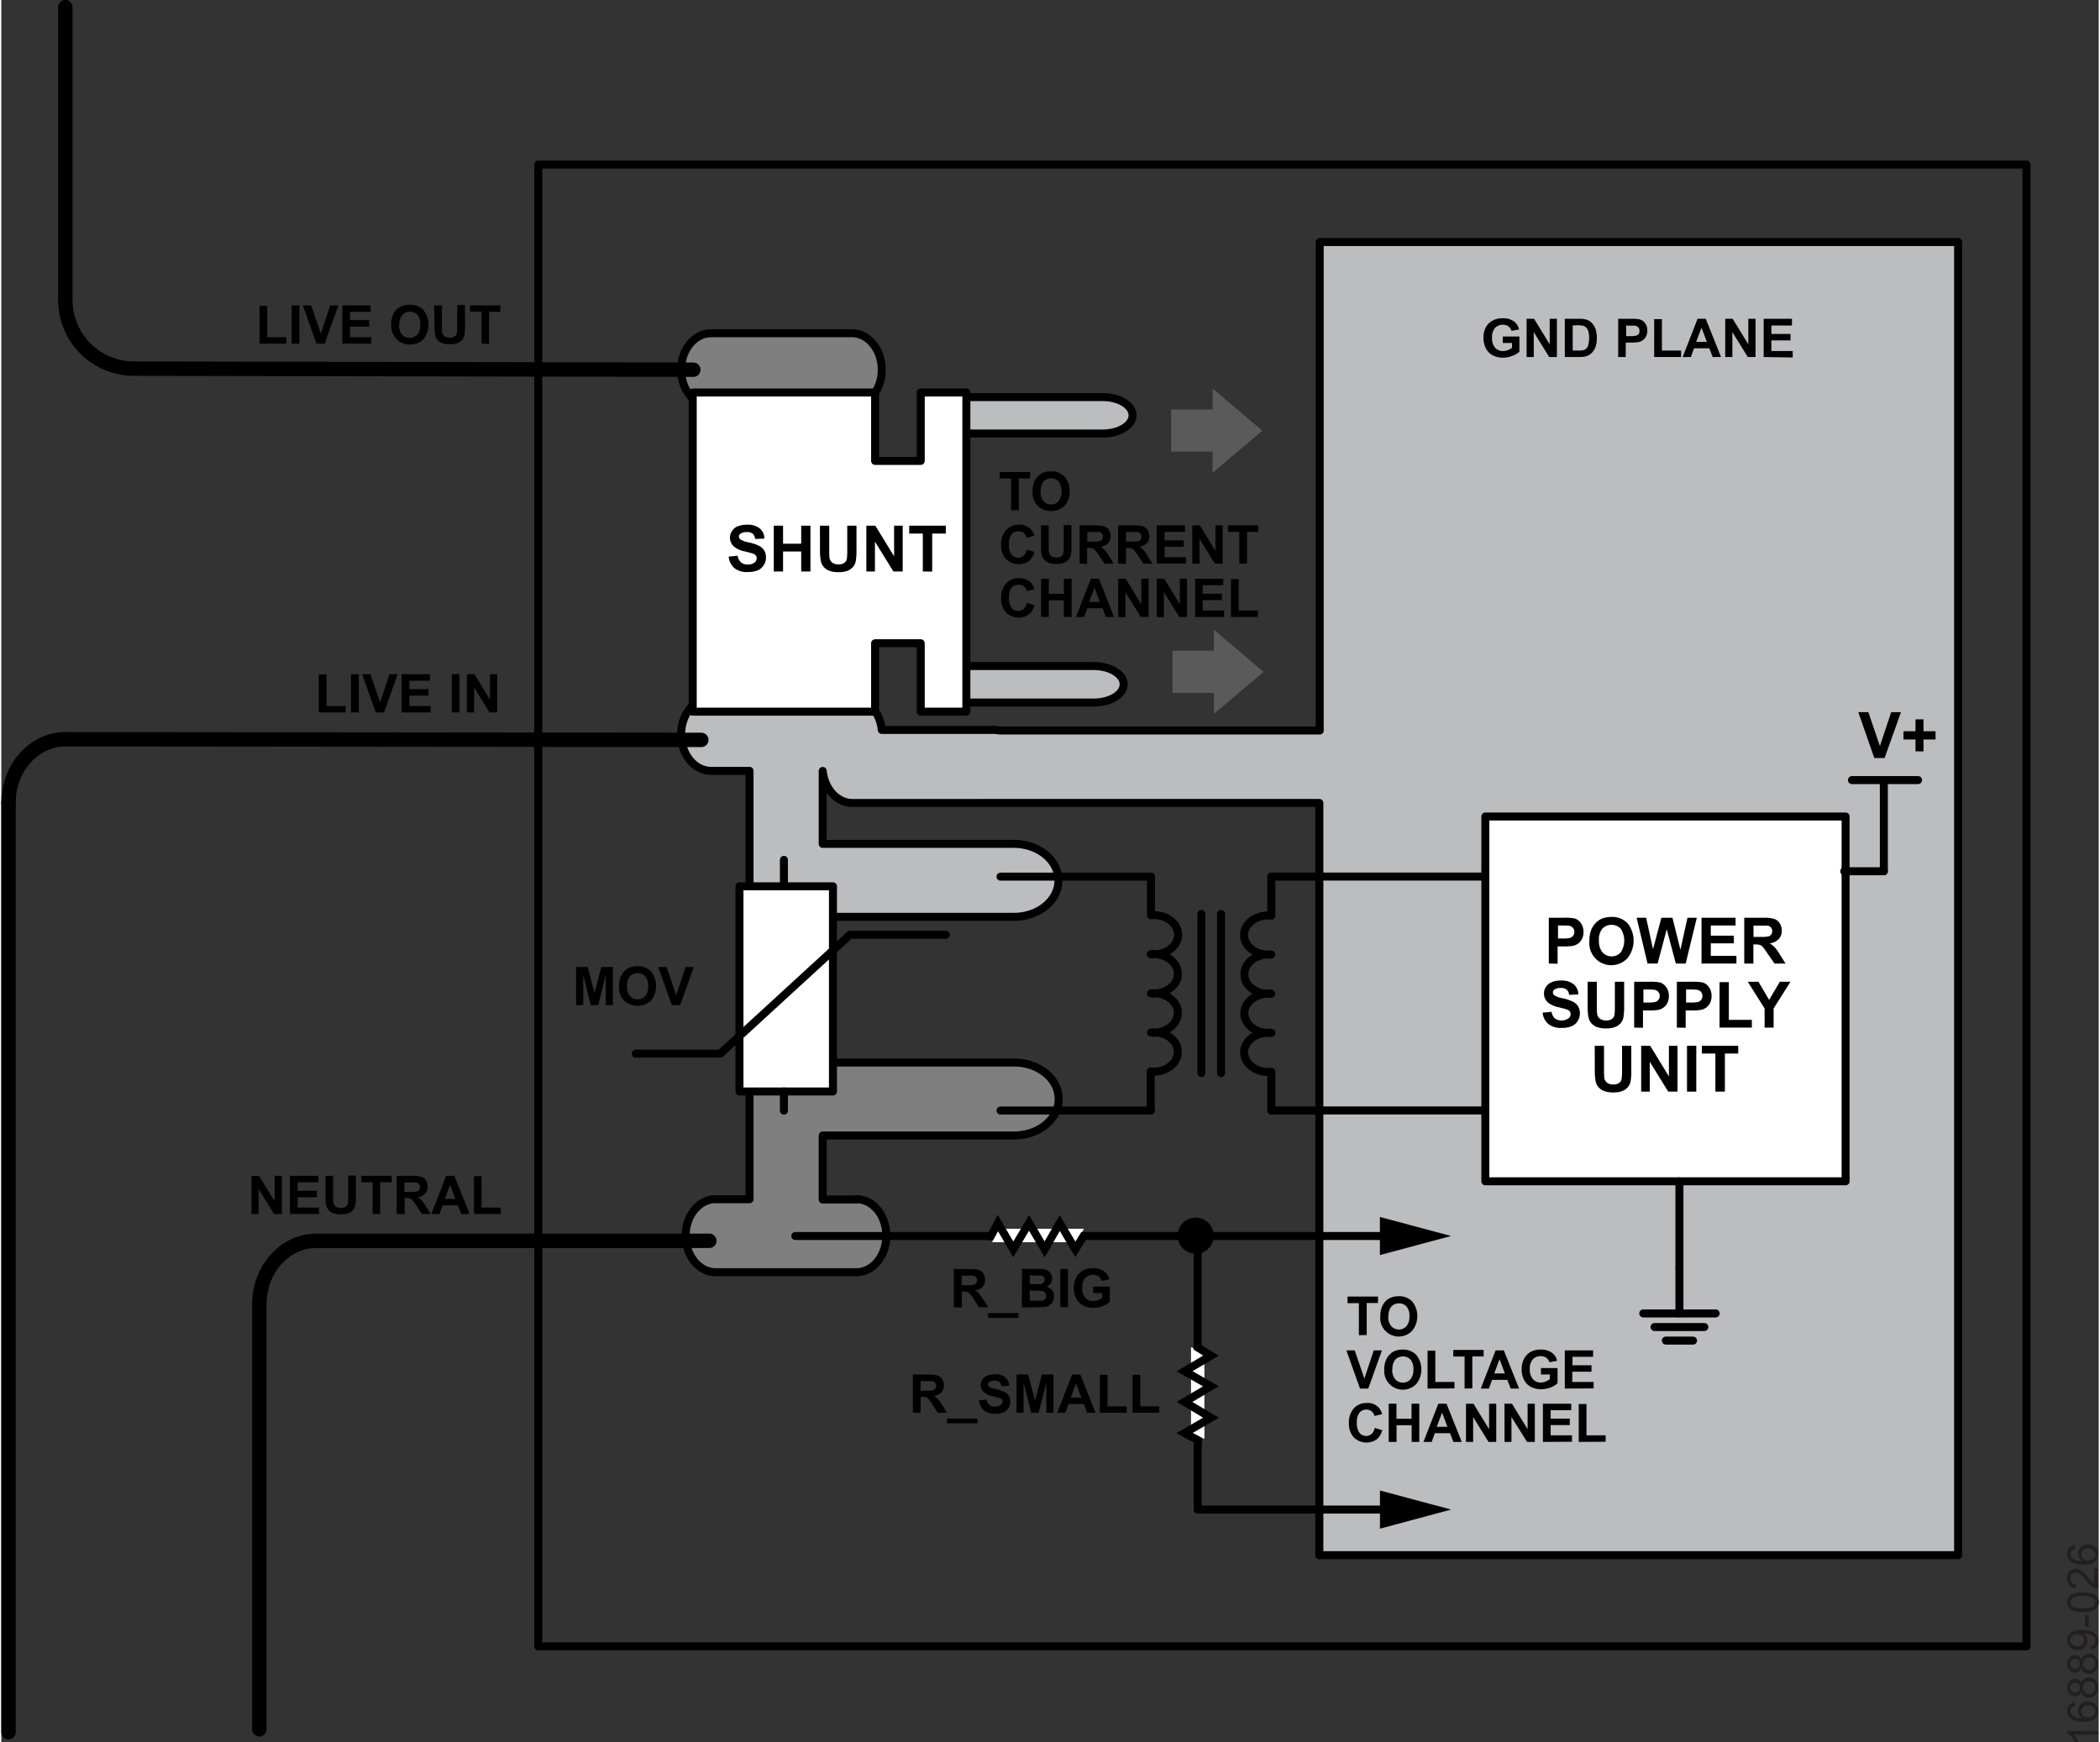 <svg id="bb2fadf2-8f1c-413b-98af-429f77420cf2" data-name="a4aee821-d3c4-467a-8b9b-5d579097d5da" xmlns="http://www.w3.org/2000/svg" width="5.46in" height="4.53in" viewBox="0 0 393.05 326.51"><rect x="0" y="0" width="393.05" height="326.51" fill="#333333" stroke="none"/><title>16889-026</title><path d="M247.07,291.47H366.71V45.36H247.07v91.55H186.91a3.74,3.74,0,0,0-1-.11H165c-.35-3.42-2.73-6-5.55-6H133c-3.09,0-5.6,3.06-5.6,6.83s2.51,6.84,5.6,6.84h7.22v25c0,3.17,3.06,5.73,6.83,5.73a7,7,0,0,0,6.23-3.37h36.49c4.61,0,8.34-3.06,8.34-6.83s-3.73-6.84-8.34-6.84H153.93V144.49h0c.36,3.42,2.74,6,5.56,6H247v141Z" fill="#bbbdbf" fill-rule="evenodd"/><path d="M247.07,291.47H366.71V45.36H247.07v91.55H186.91a3.74,3.74,0,0,0-1-.11H165c-.35-3.42-2.73-6-5.55-6H133c-3.09,0-5.6,3.06-5.6,6.83s2.51,6.84,5.6,6.84h7.22v25c0,3.17,3.06,5.73,6.83,5.73a7,7,0,0,0,6.23-3.37h36.49c4.61,0,8.34-3.06,8.34-6.83s-3.73-6.84-8.34-6.84H153.93V144.49h0c.36,3.42,2.74,6,5.56,6H247v141Z" fill="none" stroke="#000" stroke-linecap="round" stroke-linejoin="round" stroke-width="1.5"/><path d="M160.29,224.81h-6.36v-12h35.88c4.61,0,8.34-3.06,8.34-6.84s-3.73-6.83-8.34-6.83H153.39c-1.47-2.85-5.48-4.18-9-3a5.69,5.69,0,0,0-4.17,5.16v23.45h-6.37c-3.09,0-5.6,3.06-5.6,6.84s2.51,6.84,5.6,6.84h26.4c3.09,0,5.6-3.06,5.6-6.84s-2.51-6.84-5.6-6.84Z" fill="#807f7f" fill-rule="evenodd"/><path d="M160.29,224.81h-6.36v-12h35.88c4.61,0,8.34-3.06,8.34-6.84s-3.73-6.83-8.34-6.83H153.39c-1.47-2.85-5.48-4.18-9-3a5.69,5.69,0,0,0-4.17,5.16v23.45h-6.37c-3.09,0-5.6,3.06-5.6,6.84s2.51,6.84,5.6,6.84h26.4c3.09,0,5.6-3.06,5.6-6.84s-2.51-6.84-5.6-6.84Z" fill="none" stroke="#000" stroke-linecap="round" stroke-linejoin="round" stroke-width="1.5"/><path d="M204.73,124.83h-26.4c-3.09,0-5.6,1.54-5.6,3.42s2.51,3.42,5.6,3.42h26.4c3.09,0,5.6-1.53,5.6-3.42S207.82,124.83,204.73,124.83Z" fill="#bbbdbf" fill-rule="evenodd"/><path d="M204.73,124.83h-26.4c-3.09,0-5.6,1.54-5.6,3.42s2.51,3.42,5.6,3.42h26.4c3.09,0,5.6-1.53,5.6-3.42S207.82,124.83,204.73,124.83Z" fill="none" stroke="#000" stroke-linecap="round" stroke-linejoin="round" stroke-width="1.5"/><path d="M206.44,74.42H180c-3.1,0-5.6,1.53-5.6,3.42s2.5,3.41,5.6,3.41h26.4c3.09,0,5.6-1.53,5.6-3.41s-2.51-3.42-5.6-3.42Z" fill="#bbbdbf" fill-rule="evenodd"/><path d="M206.44,74.42H180c-3.1,0-5.6,1.53-5.6,3.42s2.5,3.41,5.6,3.41h26.4c3.09,0,5.6-1.53,5.6-3.41s-2.51-3.42-5.6-3.42Z" fill="none" stroke="#000" stroke-linecap="round" stroke-linejoin="round" stroke-width="1.5"/><path d="M159.44,62.45H133c-3.09,0-5.6,3.07-5.6,6.84s2.51,6.84,5.6,6.84h26.4c3.09,0,5.6-3.06,5.6-6.84s-2.51-6.84-5.6-6.84Z" fill="#807f7f" fill-rule="evenodd"/><path d="M159.44,62.45H133c-3.09,0-5.6,3.07-5.6,6.84s2.51,6.84,5.6,6.84h26.4c3.09,0,5.6-3.06,5.6-6.84s-2.51-6.84-5.6-6.84Z" fill="none" stroke="#000" stroke-linecap="round" stroke-linejoin="round" stroke-width="1.5"/><line x1="1.35" y1="150.47" x2="1.35" y2="324.65" fill="none" stroke="#000" stroke-linecap="round" stroke-linejoin="round" stroke-width="2.7"/><path d="M1.35,150.47c0-6.58,4.78-11.92,10.68-11.92" fill="none" stroke="#000" stroke-linecap="round" stroke-linejoin="round" stroke-width="2.7"/><path d="M129.68,69.29l-104.81-.2A12.86,12.86,0,0,1,12,56.24h0V1.35" fill="none" stroke="#000" stroke-linecap="round" stroke-linejoin="round" stroke-width="2.7"/><line x1="12.03" y1="138.55" x2="131.18" y2="138.67" fill="none" stroke="#000" stroke-linecap="round" stroke-linejoin="round" stroke-width="2.7"/><polygon points="100.62 308.56 379.52 308.56 379.52 30.84 100.62 30.84 100.62 308.56 100.62 308.56 100.62 308.56" fill="none" stroke="#000" stroke-linecap="round" stroke-linejoin="round" stroke-width="1.5" stroke-dasharray="57150 57150"/><polygon points="172.3 133.38 180.85 133.38 180.85 73.56 172.3 73.56 172.3 86.38 163.75 86.38 163.75 73.56 129.57 73.56 129.57 133.38 163.75 133.38 163.75 120.56 172.3 120.56 172.3 133.38 172.3 133.38 172.3 133.38" fill="#fff" fill-rule="evenodd"/><polygon points="172.3 133.38 180.85 133.38 180.85 73.56 172.3 73.56 172.3 86.38 163.75 86.38 163.75 73.56 129.57 73.56 129.57 133.38 163.75 133.38 163.75 120.56 172.3 120.56 172.3 133.38 172.3 133.38 172.3 133.38" fill="none" stroke="#000" stroke-linecap="round" stroke-linejoin="round" stroke-width="1.5"/><path d="M136.31,104.32l1.69-.17a2,2,0,0,0,.62,1.25,1.87,1.87,0,0,0,1.26.4,1.94,1.94,0,0,0,1.26-.36,1,1,0,0,0,.42-.82.77.77,0,0,0-.18-.52,1.28,1.28,0,0,0-.62-.37c-.2-.08-.67-.2-1.39-.38a4.57,4.57,0,0,1-2-.85,2.24,2.24,0,0,1-.42-3,2.28,2.28,0,0,1,1.07-.87,4.63,4.63,0,0,1,1.69-.29,3.59,3.59,0,0,1,2.43.7,2.51,2.51,0,0,1,.86,1.9l-1.73.07a1.53,1.53,0,0,0-.48-1,1.71,1.71,0,0,0-1.1-.29,2,2,0,0,0-1.18.31.61.61,0,0,0-.28.53.68.68,0,0,0,.26.53,4.73,4.73,0,0,0,1.59.57,8.29,8.29,0,0,1,1.88.62,2.4,2.4,0,0,1,1,.87,2.63,2.63,0,0,1,.34,1.37,2.51,2.51,0,0,1-.41,1.38,2.46,2.46,0,0,1-1.16,1,5,5,0,0,1-1.87.31,3.73,3.73,0,0,1-2.5-.75A3.27,3.27,0,0,1,136.31,104.32Z"/><path d="M144.76,107.11V98.52h1.74v3.38h3.4V98.52h1.73v8.59H149.9v-3.75h-3.4v3.75Z"/><path d="M153.41,98.52h1.74v4.65a11.56,11.56,0,0,0,.06,1.44,1.4,1.4,0,0,0,.53.85,1.88,1.88,0,0,0,1.15.32,1.69,1.69,0,0,0,1.11-.31,1.15,1.15,0,0,0,.45-.74,10.13,10.13,0,0,0,.08-1.46V98.52h1.73V103a12.34,12.34,0,0,1-.14,2.19,2.42,2.42,0,0,1-.52,1.08,2.67,2.67,0,0,1-1,.7,4.42,4.42,0,0,1-1.65.26,4.76,4.76,0,0,1-1.87-.29,2.59,2.59,0,0,1-1-.73,2.34,2.34,0,0,1-.49-1,10.63,10.63,0,0,1-.17-2.18Z"/><path d="M162.11,107.11V98.52h1.68l3.52,5.74V98.52h1.61v8.59h-1.74l-3.46-5.6v5.6Z"/><path d="M172.69,107.11V100h-2.55V98.52H177V100h-2.55v7.13Z"/><line x1="48.35" y1="244.47" x2="48.35" y2="324.1" fill="none" stroke="#000" stroke-linecap="round" stroke-linejoin="round" stroke-width="2.7"/><path d="M48.35,244.47c0-6.58,4.78-11.92,10.68-11.92" fill="none" stroke="#000" stroke-linecap="round" stroke-linejoin="round" stroke-width="2.7"/><line x1="59.03" y1="232.55" x2="132.68" y2="232.55" fill="none" stroke="#000" stroke-linecap="round" stroke-linejoin="round" stroke-width="2.7"/><path d="M59.49,133.52v-7.1h1.45v5.9h3.59v1.2Z"/><path d="M65.52,133.52v-7.16H67v7.16Z"/><path d="M70.17,133.52l-2.56-7.16h1.57l1.81,5.3,1.75-5.3h1.53l-2.56,7.16Z"/><path d="M75,133.52v-7.16h5.31v1.22H76.46v1.58h3.59v1.21H76.46v1.95h4v1.2Z"/><path d="M84.42,133.52v-7.16h1.44v7.16Z"/><path d="M87.25,133.52v-7.16h1.41l2.93,4.79v-4.79h1.34v7.16H91.48l-2.88-4.66v4.66Z"/><path d="M48.39,64.4V57.3h1.44v5.9h3.59v1.2Z"/><path d="M54.41,64.4V57.24h1.45V64.4Z"/><path d="M59.06,64.4,56.5,57.24h1.57l1.81,5.3,1.75-5.3h1.54L60.6,64.4Z"/><path d="M63.9,64.4V57.24h5.31v1.21H65.35V60h3.59v1.21H65.35v2h4v1.2Z"/><path d="M73.06,60.87A4.59,4.59,0,0,1,73.39,59a3.35,3.35,0,0,1,.66-1,2.79,2.79,0,0,1,1-.6,4,4,0,0,1,1.54-.28,3.32,3.32,0,0,1,2.53,1,4.39,4.39,0,0,1,0,5.44,3.32,3.32,0,0,1-2.52,1,3.36,3.36,0,0,1-2.54-1A3.65,3.65,0,0,1,73.06,60.87Zm1.49,0a2.65,2.65,0,0,0,.56,1.84,1.94,1.94,0,0,0,2.73.11l.11-.11a2.73,2.73,0,0,0,.56-1.87A2.7,2.7,0,0,0,78,59a2,2,0,0,0-2.83,0l0,0a2.71,2.71,0,0,0-.57,1.82Z"/><path d="M81.12,57.24h1.45v3.88a8,8,0,0,0,.05,1.2,1.16,1.16,0,0,0,.44.7,1.55,1.55,0,0,0,1,.27A1.49,1.49,0,0,0,85,63a1,1,0,0,0,.38-.62,8.24,8.24,0,0,0,.06-1.22v-4h1.45V61a9.23,9.23,0,0,1-.12,1.82,2,2,0,0,1-.43.9,2.25,2.25,0,0,1-.84.59,3.59,3.59,0,0,1-1.38.21,4.35,4.35,0,0,1-1.56-.23,2.21,2.21,0,0,1-.83-.62,2.13,2.13,0,0,1-.41-.79,9.25,9.25,0,0,1-.14-1.82Z"/><path d="M90,64.4v-6H87.84V57.24h5.69v1.21H91.41v6Z"/><path d="M46.88,227.53v-7.16h1.41l2.93,4.78v-4.78h1.34v7.16H51.11l-2.89-4.67v4.67Z"/><path d="M54.09,227.53v-7.16H59.4v1.21H55.53v1.59h3.6v1.21h-3.6v1.94h4v1.21Z"/><path d="M60.75,220.37h1.44v3.88a8,8,0,0,0,.06,1.2,1.16,1.16,0,0,0,.44.7,1.81,1.81,0,0,0,1.88,0,1,1,0,0,0,.38-.62,8.24,8.24,0,0,0,.06-1.22v-4h1.45v3.76a9.23,9.23,0,0,1-.12,1.82,2,2,0,0,1-.43.9,2.25,2.25,0,0,1-.84.59,3.8,3.8,0,0,1-1.38.21,4.35,4.35,0,0,1-1.56-.23,2.21,2.21,0,0,1-.83-.62,2.13,2.13,0,0,1-.41-.79,9.25,9.25,0,0,1-.14-1.82Z"/><path d="M69.59,227.53v-5.95H67.47v-1.21h5.69v1.21H71v5.95Z"/><path d="M74.09,227.53v-7.16h3a4.91,4.91,0,0,1,1.66.2,1.57,1.57,0,0,1,.84.68,2.14,2.14,0,0,1,.31,1.13,1.86,1.86,0,0,1-.48,1.33,2.24,2.24,0,0,1-1.41.66,3,3,0,0,1,.77.6,7.9,7.9,0,0,1,.83,1.16l.87,1.4H78.8l-1-1.56a12.83,12.83,0,0,0-.77-1.05,1.28,1.28,0,0,0-.43-.3,2.56,2.56,0,0,0-.73-.08h-.29v3Zm1.45-4.13h1.07a5.65,5.65,0,0,0,1.3-.09.85.85,0,0,0,.4-.3.87.87,0,0,0,.15-.54.88.88,0,0,0-.19-.58.84.84,0,0,0-.55-.28,8.34,8.34,0,0,0-1,0H75.54Z"/><path d="M87.77,227.53H86.19l-.62-1.63H82.71l-.59,1.63H80.58l2.79-7.16H84.9ZM85.1,224.7l-1-2.66-1,2.66Z"/><path d="M88.57,227.53v-7.1H90v5.89h3.59v1.21Z"/><line x1="224.89" y1="171.3" x2="224.89" y2="201.11" fill="none" stroke="#000" stroke-linecap="round" stroke-linejoin="round" stroke-width="1.5"/><line x1="228.58" y1="171.3" x2="228.58" y2="201.11" fill="none" stroke="#000" stroke-linecap="round" stroke-linejoin="round" stroke-width="1.5"/><path d="M215.45,164.3v7.23c2.49-.24,4.75,1.2,5.05,3.22s-1.47,3.85-4,4.09a6.61,6.61,0,0,1-1.09,0c2.5-.23,4.76,1.22,5.05,3.25s-1.51,3.86-4,4.09a5.57,5.57,0,0,1-1,0c2.5-.23,4.76,1.22,5,3.25s-1.51,3.85-4,4.09a5.57,5.57,0,0,1-1,0c2.49-.24,4.75,1.2,5,3.22s-1.48,3.84-4,4.08a4.79,4.79,0,0,1-1.07,0v7.31" fill="none" stroke="#000" stroke-linecap="round" stroke-linejoin="round" stroke-width="1.5"/><path d="M238,208.12v-7.23c-2.49.24-4.76-1.2-5.06-3.22s1.48-3.85,4-4.09a6.61,6.61,0,0,1,1.09,0c-2.5.23-4.76-1.22-5.05-3.25s1.51-3.86,4-4.09a5.57,5.57,0,0,1,1,0c-2.5.23-4.76-1.22-5-3.25s1.51-3.86,4-4.09a5.57,5.57,0,0,1,1,0c-2.49.24-4.75-1.2-5.05-3.22s1.49-3.85,4-4.08a4.79,4.79,0,0,1,1.07,0v-7.31" fill="none" stroke="#000" stroke-linecap="round" stroke-linejoin="round" stroke-width="1.5"/><polygon points="138.33 166.11 155.85 166.11 155.85 204.56 138.33 204.56 138.33 166.11 138.33 166.11" fill="#fff" fill-rule="evenodd"/><polygon points="138.33 204.56 155.85 204.56 155.85 166.11 138.33 166.11 138.33 204.56 138.33 204.56 138.33 204.56" fill="none" stroke="#000" stroke-linecap="round" stroke-linejoin="round" stroke-width="1.5"/><polyline points="118.89 197.47 134.74 197.47 159.03 175.2 177 175.2" fill="none" stroke="#000" stroke-linecap="round" stroke-linejoin="round" stroke-width="1.5"/><line x1="215.45" y1="164.3" x2="187.25" y2="164.3" fill="none" stroke="#000" stroke-linecap="round" stroke-linejoin="round" stroke-width="1.5"/><line x1="215.45" y1="208.13" x2="187.25" y2="208.13" fill="none" stroke="#000" stroke-linecap="round" stroke-linejoin="round" stroke-width="1.5"/><polygon points="278.11 153.03 345.62 153.03 345.62 221.4 278.11 221.4 278.11 153.03 278.11 153.03" fill="#fff" fill-rule="evenodd"/><polygon points="278.11 221.4 345.62 221.4 345.62 153.03 278.11 153.03 278.11 221.4 278.11 221.4 278.11 221.4" fill="none" stroke="#000" stroke-linecap="round" stroke-linejoin="round" stroke-width="1.5"/><path d="M290,180.59V172h2.78a9.48,9.48,0,0,1,2.06.13A2.29,2.29,0,0,1,296,173a2.7,2.7,0,0,1,.5,1.67,2.9,2.9,0,0,1-.29,1.33,2.3,2.3,0,0,1-.73.85,2.72,2.72,0,0,1-.9.41,10.89,10.89,0,0,1-1.8.12h-1.13v3.24Zm1.73-7.14v2.44h.95a4.87,4.87,0,0,0,1.37-.13,1.21,1.21,0,0,0,.54-.43,1.17,1.17,0,0,0,.2-.66,1.1,1.1,0,0,0-.28-.78,1.16,1.16,0,0,0-.69-.38,8.65,8.65,0,0,0-1.25-.06Z"/><path d="M297.61,176.35a5.55,5.55,0,0,1,.39-2.21,4.26,4.26,0,0,1,.8-1.17,3.33,3.33,0,0,1,1.11-.78,4.89,4.89,0,0,1,1.85-.34,4,4,0,0,1,3,1.18,5.27,5.27,0,0,1,0,6.53,4.13,4.13,0,0,1-7.15-3.21Zm1.79-.06a3.21,3.21,0,0,0,.67,2.21,2.32,2.32,0,0,0,3.28.13l.13-.13a4.08,4.08,0,0,0,0-4.45,2.41,2.41,0,0,0-3.45,0,3.23,3.23,0,0,0-.63,2.23Z"/><path d="M308.51,180.59,306.46,172h1.78l1.29,5.9,1.57-5.9h2.07l1.5,6,1.32-6h1.75l-2.09,8.59h-1.84l-1.71-6.42-1.71,6.42Z"/><path d="M318.62,180.59V172H325v1.45h-4.64v1.91h4.32v1.44h-4.32v2.34h4.8v1.45Z"/><path d="M326.63,180.59V172h3.65a6.44,6.44,0,0,1,2,.23,2,2,0,0,1,1,.82,2.52,2.52,0,0,1,.38,1.36,2.28,2.28,0,0,1-.57,1.59,2.77,2.77,0,0,1-1.7.8,4.63,4.63,0,0,1,.93.72,9.79,9.79,0,0,1,1,1.39l1.05,1.68H332.3l-1.3-1.87a11.19,11.19,0,0,0-.91-1.26,1.25,1.25,0,0,0-.52-.36,2.84,2.84,0,0,0-.87-.1h-.36v3.59Zm1.73-5h1.29a6.79,6.79,0,0,0,1.56-.1.84.84,0,0,0,.48-.37,1,1,0,0,0,.18-.64,1,1,0,0,0-.89-1h-2.62Z"/><path d="M288.84,189.79l1.68-.16a2.13,2.13,0,0,0,.62,1.25,2.27,2.27,0,0,0,2.52,0,1,1,0,0,0,.43-.83.82.82,0,0,0-.18-.52,1.55,1.55,0,0,0-.63-.37c-.2-.07-.66-.19-1.38-.37a4.88,4.88,0,0,1-2-.85,2.27,2.27,0,0,1-.42-3,2.4,2.4,0,0,1,1.07-.87,4.43,4.43,0,0,1,1.69-.3,3.67,3.67,0,0,1,2.44.71,2.54,2.54,0,0,1,.86,1.89l-1.74.08a1.39,1.39,0,0,0-.48-1,1.71,1.71,0,0,0-1.1-.29,2,2,0,0,0-1.18.31.62.62,0,0,0-.27.53.65.65,0,0,0,.25.52,4.34,4.34,0,0,0,1.6.58,8.21,8.21,0,0,1,1.87.62,2.4,2.4,0,0,1,1,.87,2.71,2.71,0,0,1-.07,2.75,2.46,2.46,0,0,1-1.16,1,4.78,4.78,0,0,1-1.87.31,3.74,3.74,0,0,1-2.5-.75A3.26,3.26,0,0,1,288.84,189.79Z"/><path d="M297.27,184H299v4.65a8.69,8.69,0,0,0,.07,1.44,1.31,1.31,0,0,0,.53.84,1.83,1.83,0,0,0,1.14.32,1.77,1.77,0,0,0,1.12-.3,1.18,1.18,0,0,0,.45-.74,10.13,10.13,0,0,0,.07-1.46V184h1.74v4.51a12.34,12.34,0,0,1-.14,2.19,2.39,2.39,0,0,1-1.53,1.77,4.24,4.24,0,0,1-1.65.27,4.76,4.76,0,0,1-1.87-.29,2.62,2.62,0,0,1-1-.74,2.45,2.45,0,0,1-.48-1,10.63,10.63,0,0,1-.17-2.18Z"/><path d="M306,192.59V184h2.78a9.48,9.48,0,0,1,2.06.13A2.29,2.29,0,0,1,312,185a2.7,2.7,0,0,1,.5,1.67,2.9,2.9,0,0,1-.29,1.33,2.3,2.3,0,0,1-.73.85,2.72,2.72,0,0,1-.9.41,10.89,10.89,0,0,1-1.8.12h-1.13v3.24Zm1.73-7.14v2.44h.95a4.87,4.87,0,0,0,1.37-.13,1.21,1.21,0,0,0,.54-.43,1.17,1.17,0,0,0,.2-.66,1.1,1.1,0,0,0-.28-.78,1.16,1.16,0,0,0-.69-.38,8.65,8.65,0,0,0-1.25-.06Z"/><path d="M314,192.59V184h2.78a9.57,9.57,0,0,1,2.07.13A2.27,2.27,0,0,1,320,185a2.7,2.7,0,0,1,.5,1.67,2.9,2.9,0,0,1-.29,1.33,2.3,2.3,0,0,1-.73.85,2.72,2.72,0,0,1-.9.41,10.7,10.7,0,0,1-1.79.12h-1.14v3.24Zm1.73-7.14v2.44h.95a4.94,4.94,0,0,0,1.38-.13,1.21,1.21,0,0,0,.54-.43,1.25,1.25,0,0,0-.08-1.44,1.28,1.28,0,0,0-.7-.38,8.65,8.65,0,0,0-1.25-.06Z"/><path d="M322,192.59v-8.52h1.74v7.07h4.31v1.45Z"/><path d="M330.44,192.59V189l-3.15-5h2l2,3.4,2-3.4h2l-3.16,5v3.6Z"/><path d="M298.61,196h1.74v4.65a11.56,11.56,0,0,0,.06,1.44,1.42,1.42,0,0,0,.53.84,1.81,1.81,0,0,0,1.15.32,1.76,1.76,0,0,0,1.11-.3,1.18,1.18,0,0,0,.45-.74,10.13,10.13,0,0,0,.08-1.46V196h1.73v4.51a10.71,10.71,0,0,1-.14,2.19,2.33,2.33,0,0,1-.52,1.07,2.52,2.52,0,0,1-1,.7,4.24,4.24,0,0,1-1.65.27,4.76,4.76,0,0,1-1.87-.29,2.62,2.62,0,0,1-1-.74,2.34,2.34,0,0,1-.49-1,10.63,10.63,0,0,1-.17-2.18Z"/><path d="M307.31,204.59V196H309l3.51,5.74V196h1.61v8.59h-1.74l-3.46-5.6v5.6Z"/><path d="M315.9,204.59V196h1.74v8.59Z"/><path d="M321.22,204.59v-7.14h-2.54V196h6.82v1.45H323v7.14Z"/><line x1="238.02" y1="164.29" x2="278.08" y2="164.29" fill="none" stroke="#000" stroke-linecap="round" stroke-linejoin="round" stroke-width="1.5"/><line x1="238.02" y1="208.12" x2="278.08" y2="208.12" fill="none" stroke="#000" stroke-linecap="round" stroke-linejoin="round" stroke-width="1.5"/><line x1="314.48" y1="237.69" x2="314.48" y2="246.16" fill="none" stroke="#000" stroke-linecap="round" stroke-linejoin="round" stroke-width="1.5"/><line x1="307.7" y1="246.16" x2="321.27" y2="246.16" fill="none" stroke="#000" stroke-linecap="round" stroke-linejoin="round" stroke-width="1.5"/><line x1="311.94" y1="251.25" x2="317.03" y2="251.25" fill="none" stroke="#000" stroke-linecap="round" stroke-linejoin="round" stroke-width="1.5"/><line x1="309.82" y1="248.71" x2="319.15" y2="248.71" fill="none" stroke="#000" stroke-linecap="round" stroke-linejoin="round" stroke-width="1.5"/><line x1="314.48" y1="237.69" x2="314.48" y2="221.4" fill="none" stroke="#000" stroke-linecap="round" stroke-linejoin="round" stroke-width="1.5"/><path d="M281.37,64.28V63.07h3.12v2.85a3.89,3.89,0,0,1-1.32.77,4.69,4.69,0,0,1-1.74.34,4,4,0,0,1-2-.47,3,3,0,0,1-1.26-1.35,4.35,4.35,0,0,1-.41-1.91,4.11,4.11,0,0,1,.46-2,3.19,3.19,0,0,1,1.42-1.3,3.72,3.72,0,0,1,1.71-.35,3.33,3.33,0,0,1,2.08.56,2.56,2.56,0,0,1,1,1.54L283,62a1.51,1.51,0,0,0-.57-.83,1.63,1.63,0,0,0-1-.31,2,2,0,0,0-1.51.6,2.6,2.6,0,0,0-.56,1.78,2.82,2.82,0,0,0,.57,1.92,1.91,1.91,0,0,0,1.49.63,2.58,2.58,0,0,0,.91-.17,3.33,3.33,0,0,0,.78-.44v-.9Z"/><path d="M285.84,66.91V59.75h1.4l2.93,4.78V59.75h1.35v7.16h-1.45l-2.89-4.67v4.67Z"/><path d="M293,59.75h2.64a4.77,4.77,0,0,1,1.36.14,2.45,2.45,0,0,1,1.08.65,3.25,3.25,0,0,1,.69,1.16,5.72,5.72,0,0,1,.23,1.7,4.59,4.59,0,0,1-.22,1.52,3,3,0,0,1-.77,1.26,2.46,2.46,0,0,1-1,.58,4.62,4.62,0,0,1-1.28.15H293ZM294.48,61v4.7h1.08a3.69,3.69,0,0,0,.88-.07,1.29,1.29,0,0,0,.58-.3,1.43,1.43,0,0,0,.38-.69,4.84,4.84,0,0,0,.15-1.31,3.88,3.88,0,0,0-.15-1.27,1.78,1.78,0,0,0-.41-.7,1.41,1.41,0,0,0-.67-.33,5.9,5.9,0,0,0-1.19-.07Z"/><path d="M303,66.91V59.75h2.32a7.62,7.62,0,0,1,1.72.11,1.83,1.83,0,0,1,1,.7,2.22,2.22,0,0,1,.42,1.39,2.37,2.37,0,0,1-.24,1.11,1.87,1.87,0,0,1-.61.7,1.89,1.89,0,0,1-.75.34,8.42,8.42,0,0,1-1.5.11h-.94v2.7ZM304.49,61v2h.79a4,4,0,0,0,1.14-.11,1.05,1.05,0,0,0,.46-.35A1,1,0,0,0,307,62a1,1,0,0,0-.23-.64,1,1,0,0,0-.58-.32,8.34,8.34,0,0,0-1,0Z"/><path d="M309.75,66.91v-7.1h1.45V65.7h3.59v1.21Z"/><path d="M322.28,66.91h-1.57l-.63-1.63h-2.86l-.59,1.63h-1.54l2.79-7.16h1.53Zm-2.66-2.84-1-2.65-1,2.65Z"/><path d="M323.06,66.91V59.75h1.4l2.93,4.78V59.75h1.35v7.16h-1.45l-2.89-4.67v4.67Z"/><path d="M330.27,66.91V59.75h5.3V61h-3.86v1.59h3.59v1.2h-3.59v2h4V67Z"/><line x1="146.66" y1="166.11" x2="146.66" y2="161.15" fill="none" stroke="#000" stroke-linecap="round" stroke-linejoin="round" stroke-width="1.5"/><line x1="146.66" y1="204.56" x2="146.66" y2="208.15" fill="none" stroke="#000" stroke-linecap="round" stroke-linejoin="round" stroke-width="1.5"/><line x1="345.36" y1="163.29" x2="352.79" y2="163.29" fill="none" stroke="#000" stroke-linecap="round" stroke-linejoin="round" stroke-width="1.5"/><line x1="352.79" y1="163.29" x2="352.79" y2="146.2" fill="none" stroke="#000" stroke-linecap="round" stroke-linejoin="round" stroke-width="1.5"/><line x1="346.81" y1="146.2" x2="359.2" y2="146.2" fill="none" stroke="#000" stroke-linecap="round" stroke-linejoin="round" stroke-width="1.5"/><path d="M189.23,95.63V89.68h-2.12V88.47h5.69v1.21h-2.12v5.95Z"/><path d="M193.26,92.09a4.4,4.4,0,0,1,.33-1.83,3.35,3.35,0,0,1,.66-1,2.74,2.74,0,0,1,.93-.65,3.86,3.86,0,0,1,1.54-.28,3.38,3.38,0,0,1,2.53,1,3.8,3.8,0,0,1,.95,2.73,3.74,3.74,0,0,1-.94,2.71,3.32,3.32,0,0,1-2.52,1,3.36,3.36,0,0,1-2.54-1A3.71,3.71,0,0,1,193.26,92.09Zm1.49,0a2.65,2.65,0,0,0,.56,1.84,1.92,1.92,0,0,0,2.71.13l.13-.13a3.4,3.4,0,0,0,0-3.7,2,2,0,0,0-2.83,0l0,0a2.69,2.69,0,0,0-.52,1.82Z"/><path d="M192.2,103l1.4.44a3.12,3.12,0,0,1-1.07,1.74,3.37,3.37,0,0,1-4.24-.4,3.67,3.67,0,0,1-.92-2.67,3.93,3.93,0,0,1,.92-2.77,3.18,3.18,0,0,1,2.43-1,3,3,0,0,1,2.13.78,2.77,2.77,0,0,1,.74,1.31l-1.44.35a1.47,1.47,0,0,0-.53-.88,1.45,1.45,0,0,0-1-.32,1.63,1.63,0,0,0-1.3.57,2.76,2.76,0,0,0-.49,1.85,3,3,0,0,0,.49,1.93,1.59,1.59,0,0,0,1.27.58,1.48,1.48,0,0,0,1-.37A2.2,2.2,0,0,0,192.2,103Z"/><path d="M194.84,98.47h1.44v3.88a9.63,9.63,0,0,0,.05,1.2,1.18,1.18,0,0,0,.45.7,1.81,1.81,0,0,0,1.88,0,1,1,0,0,0,.37-.62,7.08,7.08,0,0,0,.07-1.22v-4h1.44v3.76a10.06,10.06,0,0,1-.11,1.82,2.05,2.05,0,0,1-.44.9,2.12,2.12,0,0,1-.84.58,3.6,3.6,0,0,1-1.38.22,4.08,4.08,0,0,1-1.55-.23,2.33,2.33,0,0,1-.84-.62,2,2,0,0,1-.4-.79,8.54,8.54,0,0,1-.14-1.82Z"/><path d="M202.07,105.63V98.47h3a5.53,5.53,0,0,1,1.67.19,1.61,1.61,0,0,1,.83.69,2.15,2.15,0,0,1,.32,1.13,1.86,1.86,0,0,1-.48,1.33,2.3,2.3,0,0,1-1.41.66,3,3,0,0,1,.77.6,7.84,7.84,0,0,1,.82,1.16l.88,1.4h-1.73l-1.05-1.56a10.53,10.53,0,0,0-.76-1,1.28,1.28,0,0,0-.43-.3,2.56,2.56,0,0,0-.73-.08h-.29v3Zm1.45-4.13h1.07a5.57,5.57,0,0,0,1.29-.09.78.78,0,0,0,.41-.3.87.87,0,0,0,.15-.54.82.82,0,0,0-.74-.86,9.37,9.37,0,0,0-1.06,0h-1.12Z"/><path d="M209.29,105.63V98.47h3.05a5.47,5.47,0,0,1,1.66.19,1.63,1.63,0,0,1,.84.69,2.14,2.14,0,0,1,.31,1.13,1.86,1.86,0,0,1-.48,1.33,2.24,2.24,0,0,1-1.41.66,3,3,0,0,1,.77.6,7.84,7.84,0,0,1,.82,1.16l.88,1.4H214l-1-1.56c-.24-.35-.5-.68-.77-1a1.28,1.28,0,0,0-.43-.3,2.56,2.56,0,0,0-.73-.08h-.29v3Zm1.45-4.13h1.07a5.65,5.65,0,0,0,1.3-.09.85.85,0,0,0,.4-.3.87.87,0,0,0,.15-.54.82.82,0,0,0-.74-.86,8.34,8.34,0,0,0-1,0h-1.13Z"/><path d="M216.51,105.63V98.47h5.31v1.21H218v1.59h3.59v1.21H218v1.94h4v1.21Z"/><path d="M223.19,105.63V98.47h1.41l2.93,4.78V98.47h1.34v7.16h-1.45L224.54,101v4.67Z"/><path d="M232,105.63V99.68h-2.12V98.47h5.69v1.21h-2.12v5.95Z"/><path d="M192.2,113l1.4.44a3.12,3.12,0,0,1-1.07,1.74,3.37,3.37,0,0,1-4.24-.4,3.67,3.67,0,0,1-.92-2.67,3.93,3.93,0,0,1,.92-2.77,3.18,3.18,0,0,1,2.43-1,3,3,0,0,1,2.13.78,2.77,2.77,0,0,1,.74,1.31l-1.44.35a1.47,1.47,0,0,0-.53-.88,1.45,1.45,0,0,0-1-.32,1.63,1.63,0,0,0-1.3.57,2.76,2.76,0,0,0-.49,1.85,3,3,0,0,0,.49,1.93,1.59,1.59,0,0,0,1.27.58,1.48,1.48,0,0,0,1-.37A2.2,2.2,0,0,0,192.2,113Z"/><path d="M194.85,115.63v-7.16h1.45v2.82h2.83v-2.82h1.44v7.16h-1.44V112.5H196.3v3.13Z"/><path d="M208.52,115.63H207l-.63-1.63h-2.86l-.59,1.63h-1.53l2.79-7.16h1.53Zm-2.66-2.83-1-2.66-1,2.66Z"/><path d="M209.3,115.63v-7.16h1.41l2.93,4.78v-4.78H215v7.16h-1.45l-2.9-4.63v4.67Z"/><path d="M216.52,115.63v-7.16h1.41l2.93,4.78v-4.78h1.34v7.16h-1.45L217.87,111v4.67Z"/><path d="M223.73,115.63v-7.16H229v1.21h-3.86v1.59h3.59v1.21h-3.59v1.94h4v1.21Z"/><path d="M230.44,115.63v-7.1h1.45v5.89h3.59v1.21Z"/><polygon points="219.23 76.76 219.23 84.65 227 84.65 227 88.6 236.32 80.72 227 72.81 227 76.76 219.23 76.76 219.23 76.76 219.23 76.76" fill="#5a5a5a" fill-rule="evenodd"/><polygon points="219.47 121.96 219.47 129.86 227.23 129.86 227.23 133.8 236.56 125.92 227.23 118.02 227.23 121.96 219.47 121.96 219.47 121.96 219.47 121.96" fill="#5a5a5a" fill-rule="evenodd"/><line x1="224.09" y1="231.65" x2="148.8" y2="231.65" fill="none" stroke="#000" stroke-linecap="round" stroke-linejoin="round" stroke-width="1.5"/><line x1="224.09" y1="231.65" x2="260.78" y2="231.65" fill="none" stroke="#000" stroke-width="1.5"/><polygon points="258.35 235.22 271.68 231.65 258.35 228.08 258.35 235.22"/><line x1="224" y1="282.92" x2="260.8" y2="282.92" fill="none" stroke="#000" stroke-width="1.5"/><polygon points="258.36 286.5 271.7 282.92 258.36 279.35 258.36 286.5"/><line x1="224.21" y1="282.92" x2="224.21" y2="231.92" fill="none" stroke="#000" stroke-linecap="round" stroke-linejoin="round" stroke-width="1.5"/><path d="M254.41,250.24v-6h-2.13V243H258v1.21h-2.12v6Z"/><path d="M258.43,246.7a4.4,4.4,0,0,1,.33-1.83,3.35,3.35,0,0,1,.66-1,2.74,2.74,0,0,1,.93-.65,3.86,3.86,0,0,1,1.54-.28,3.32,3.32,0,0,1,2.53,1,4.39,4.39,0,0,1,0,5.44,3.47,3.47,0,0,1-6-2.68Zm1.49,0a2.7,2.7,0,0,0,.56,1.85,1.93,1.93,0,0,0,2.85,0,2.72,2.72,0,0,0,.55-1.87,2.66,2.66,0,0,0-.54-1.83,2,2,0,0,0-2.83,0l0,0a2.64,2.64,0,0,0-.55,1.8Z"/><path d="M254.62,260.24l-2.56-7.16h1.57l1.81,5.3,1.76-5.3h1.53l-2.56,7.16Z"/><path d="M259.17,256.7a4.4,4.4,0,0,1,.33-1.83,3.19,3.19,0,0,1,.67-1,2.7,2.7,0,0,1,.92-.65,3.86,3.86,0,0,1,1.54-.28,3.4,3.4,0,0,1,2.54,1,4.36,4.36,0,0,1,0,5.44,3.49,3.49,0,0,1-6-2.68Zm1.49-.05a2.7,2.7,0,0,0,.56,1.85,1.85,1.85,0,0,0,1.43.63,1.8,1.8,0,0,0,1.42-.63,2.72,2.72,0,0,0,.55-1.87,2.66,2.66,0,0,0-.54-1.83,2,2,0,0,0-2.83,0l0,0a2.69,2.69,0,0,0-.55,1.85Z"/><path d="M267.28,260.24v-7.1h1.45V259h3.59v1.21Z"/><path d="M274.22,260.24v-6H272.1V253h5.69v1.21h-2.12v6Z"/><path d="M284.43,260.24h-1.57l-.63-1.63h-2.86l-.59,1.63h-1.53l2.79-7.16h1.53Zm-2.66-2.83-1-2.66-1,2.66Z"/><path d="M288.53,257.61V256.4h3.11v2.85a4,4,0,0,1-1.31.78,4.77,4.77,0,0,1-1.75.33,4,4,0,0,1-2-.47,3,3,0,0,1-1.25-1.35,4.36,4.36,0,0,1-.42-1.91,4.21,4.21,0,0,1,.47-2,3.16,3.16,0,0,1,1.37-1.34,3.75,3.75,0,0,1,1.71-.35,3.37,3.37,0,0,1,2.09.56,2.47,2.47,0,0,1,1,1.54l-1.43.27a1.66,1.66,0,0,0-.57-.83,1.8,1.8,0,0,0-1.05-.31,1.93,1.93,0,0,0-1.5.6,2.51,2.51,0,0,0-.56,1.79,2.78,2.78,0,0,0,.57,1.91,1.9,1.9,0,0,0,1.48.64,2.38,2.38,0,0,0,.91-.18,3.33,3.33,0,0,0,.78-.44v-.9Z"/><path d="M293,260.24v-7.16h5.3v1.21h-3.86v1.59H298v1.2h-3.6V259h4v1.21Z"/><path d="M257.38,267.61l1.4.44a3.16,3.16,0,0,1-1.07,1.74,3.39,3.39,0,0,1-4.25-.4,3.78,3.78,0,0,1-.92-2.67,3.93,3.93,0,0,1,.92-2.77,3.18,3.18,0,0,1,2.43-1,2.69,2.69,0,0,1,2.87,2.09l-1.43.34a1.5,1.5,0,0,0-1.51-1.2,1.61,1.61,0,0,0-1.29.57,2.8,2.8,0,0,0-.5,1.86,3,3,0,0,0,.49,1.93,1.59,1.59,0,0,0,1.27.58,1.48,1.48,0,0,0,1-.37A2.1,2.1,0,0,0,257.38,267.61Z"/><path d="M260,270.24v-7.16h1.45v2.82h2.83v-2.82h1.45v7.16H264.3v-3.13h-2.83v3.13Z"/><path d="M273.69,270.24h-1.57l-.62-1.63h-2.86l-.59,1.63h-1.54l2.79-7.16h1.53ZM271,267.41l-1-2.66-1,2.66Z"/><path d="M274.48,270.24v-7.16h1.4l2.93,4.78v-4.78h1.34v7.16H278.7l-2.88-4.67v4.67Z"/><path d="M281.7,270.24v-7.16h1.4l2.93,4.78v-4.78h1.35v7.16h-1.45L283,265.57v4.67Z"/><path d="M288.9,270.24v-7.16h5.31v1.21h-3.86v1.59h3.59v1.2h-3.59V269h4v1.21Z"/><path d="M295.61,270.24v-7.1h1.45V269h3.59v1.21Z"/><path d="M107.71,188.38v-7.15h2.16l1.3,4.88,1.28-4.88h2.17v7.15h-1.34v-5.63l-1.42,5.63h-1.39l-1.42-5.63v5.63Z"/><path d="M115.76,184.85a4.45,4.45,0,0,1,.33-1.84,3.58,3.58,0,0,1,.67-1,2.82,2.82,0,0,1,.92-.64,3.92,3.92,0,0,1,1.55-.29,3.38,3.38,0,0,1,2.53,1,4.4,4.4,0,0,1,0,5.45,3.77,3.77,0,0,1-5.06,0A3.67,3.67,0,0,1,115.76,184.85Zm1.49,0a2.66,2.66,0,0,0,.57,1.84,1.94,1.94,0,0,0,2.73.11,1.14,1.14,0,0,0,.11-.11,2.74,2.74,0,0,0,.55-1.87,2.7,2.7,0,0,0-.54-1.84,2,2,0,0,0-2.87,0,2.74,2.74,0,0,0-.55,1.81Z"/><path d="M125.66,188.38l-2.56-7.15h1.57l1.81,5.29,1.76-5.29h1.53l-2.56,7.15Z"/><path d="M351,142.06l-3-8.59h1.88l2.17,6.36,2.11-6.36H356l-3.07,8.59Z"/><path d="M358.72,140.82v-2.23h-2.25v-1.54h2.25v-2.23h1.5v2.23h2.26v1.54h-2.26v2.23Z"/><path d="M178.5,245v-7.16h3.05a5.17,5.17,0,0,1,1.66.19,1.63,1.63,0,0,1,.84.69,2.14,2.14,0,0,1,.31,1.13,1.92,1.92,0,0,1-.48,1.33,2.24,2.24,0,0,1-1.41.66,3,3,0,0,1,.77.6,7.16,7.16,0,0,1,.82,1.16l.88,1.4h-1.73l-1-1.56a9.18,9.18,0,0,0-.77-1,.94.94,0,0,0-.43-.3,2.56,2.56,0,0,0-.73-.08H180v3Zm1.45-4.13H181a5.65,5.65,0,0,0,1.3-.09.85.85,0,0,0,.4-.3,1,1,0,0,0,.15-.54.82.82,0,0,0-.74-.86,8.34,8.34,0,0,0-1,0H180Z"/><path d="M184.9,247v-.89h5.7V247Z"/><path d="M191.29,237.81h2.86a7.73,7.73,0,0,1,1.27.07,2,2,0,0,1,.74.3,2.06,2.06,0,0,1,.55.59,1.55,1.55,0,0,1,.22.84,1.65,1.65,0,0,1-.27.92,1.68,1.68,0,0,1-.74.63,2,2,0,0,1,1,.65,1.69,1.69,0,0,1,.35,1.08,2.15,2.15,0,0,1-.22,1,1.88,1.88,0,0,1-.63.74,2,2,0,0,1-1,.34c-.25,0-.83,0-1.75.05h-2.43Zm1.44,1.19v1.66h1a8.34,8.34,0,0,0,1,0,.9.9,0,0,0,.58-.25.77.77,0,0,0,.21-.56.8.8,0,0,0-.18-.54.78.78,0,0,0-.54-.25h-1.24Zm0,2.85v1.91h1.34a5.57,5.57,0,0,0,1,0,.93.93,0,0,0,.53-.29.9.9,0,0,0,.2-.61.88.88,0,0,0-.61-.87,5,5,0,0,0-1.28-.1Z"/><path d="M198.46,245v-7.16h1.44V245Z"/><path d="M204.61,242.34v-1.21h3.12V244a4.3,4.3,0,0,1-1.32.78,4.68,4.68,0,0,1-1.74.33,4,4,0,0,1-2-.47,3,3,0,0,1-1.26-1.35,4.36,4.36,0,0,1-.42-1.91,4.21,4.21,0,0,1,.47-2,3.16,3.16,0,0,1,1.37-1.34,3.79,3.79,0,0,1,1.72-.35,3.33,3.33,0,0,1,2.08.56,2.47,2.47,0,0,1,1,1.54l-1.43.27a1.51,1.51,0,0,0-.57-.83,1.63,1.63,0,0,0-1-.31,2,2,0,0,0-1.51.6,2.51,2.51,0,0,0-.56,1.79,2.78,2.78,0,0,0,.57,1.91,1.9,1.9,0,0,0,1.48.63,2.58,2.58,0,0,0,.91-.17,3.4,3.4,0,0,0,.79-.44v-.9Z"/><path d="M170.83,264.77v-7.16h3a5,5,0,0,1,1.67.2,1.64,1.64,0,0,1,.83.68,2,2,0,0,1,.31,1.13,1.91,1.91,0,0,1-.47,1.33,2.3,2.3,0,0,1-1.42.66,4.15,4.15,0,0,1,.78.6,8.49,8.49,0,0,1,.82,1.17l.87,1.39H175.5l-1-1.55a9.77,9.77,0,0,0-.76-1.06,1.28,1.28,0,0,0-.43-.3,2.56,2.56,0,0,0-.73-.08h-.3v3Zm1.44-4.13h1.07a5.65,5.65,0,0,0,1.3-.09.73.73,0,0,0,.41-.3.93.93,0,0,0,.14-.54.86.86,0,0,0-.19-.58.91.91,0,0,0-.54-.28h-2.19Z"/><path d="M177.23,266.75v-.89h5.7v.89Z"/><path d="M183.24,262.44l1.41-.13a1.67,1.67,0,0,0,.51,1,1.91,1.91,0,0,0,2.1,0,.87.87,0,0,0,.36-.69.66.66,0,0,0-.15-.43A1.29,1.29,0,0,0,187,262c-.17-.06-.56-.16-1.16-.31a3.91,3.91,0,0,1-1.63-.71,1.87,1.87,0,0,1-.66-1.44,1.77,1.77,0,0,1,.31-1,2,2,0,0,1,.89-.73,3.78,3.78,0,0,1,1.41-.25,3,3,0,0,1,2,.59,2.17,2.17,0,0,1,.72,1.58l-1.45.06a1.21,1.21,0,0,0-.4-.79,1.47,1.47,0,0,0-.91-.24,1.69,1.69,0,0,0-1,.26.54.54,0,0,0,0,.88,3.66,3.66,0,0,0,1.32.47,7.23,7.23,0,0,1,1.57.52,2.05,2.05,0,0,1,.79.73,2.17,2.17,0,0,1,.28,1.14,2.1,2.1,0,0,1-1.31,1.95,4.08,4.08,0,0,1-1.55.26,3.09,3.09,0,0,1-2.09-.63A2.82,2.82,0,0,1,183.24,262.44Z"/><path d="M190.26,264.77v-7.16h2.16l1.3,4.89,1.28-4.89h2.17v7.16h-1.34v-5.63l-1.42,5.63H193l-1.42-5.63v5.63Z"/><path d="M205.06,264.77h-1.57l-.62-1.62H200l-.59,1.62h-1.53l2.79-7.16h1.53Zm-2.66-2.83-1-2.66-1,2.66Z"/><path d="M205.87,264.77v-7.1h1.44v5.9h3.6v1.2Z"/><path d="M212,264.77v-7.1h1.44v5.9H217v1.2Z"/><g id="f6a532a8-d530-4a25-b6c7-ef9f1915dfb4" data-name="febfa248-578c-4176-9370-51df54772d80"><polygon points="201.53 232.81 185.68 232.81 186.57 230.29 202.88 230.29 201.53 232.81" fill="#fff"/><polyline points="184.72 231.68 185.44 231.68 186.76 229.22 189.64 234.15 192.6 229.19 195.52 234.15 198.35 229.22 201.27 234.15 202.8 231.67 203.37 231.67" fill="none" stroke="#000" stroke-miterlimit="14.3" stroke-width="1.5"/></g><g id="a3c3682b-864f-4acd-9c1c-f632094e3c39" data-name="f4fdd114-d33e-4352-83e3-d53a93f596ab"><path d="M226.7,231.66h0a2.88,2.88,0,1,0-2.95,2.81h.08A2.84,2.84,0,0,0,226.7,231.66Z" stroke="#000" stroke-miterlimit="14.3"/></g><g id="a4b18bc1-99e1-4a8c-9dba-ac6be589c1f4" data-name="b6b178a5-ae0f-4c2a-ba44-752b873fa629"><polygon points="225.46 253.81 225.46 269.66 222.95 268.77 222.95 252.47 225.46 253.81" fill="#fff"/><polyline points="224.22 270.63 224.22 269.9 221.75 268.58 226.69 265.7 221.73 262.74 226.69 259.82 221.75 256.99 226.69 254.07 224.21 252.54 224.21 251.97" fill="none" stroke="#000" stroke-miterlimit="14.3" stroke-width="1.5"/></g><path d="M392.9,324.4v.71h-4.48a3.53,3.53,0,0,1,.49.66,5.06,5.06,0,0,1,.36.74h-.68a4.49,4.49,0,0,0-.67-1,2.73,2.73,0,0,0-.77-.62v-.46Z" fill="#231f20"/><path d="M388.58,319l.05.7a1.36,1.36,0,0,0-.6.27,1,1,0,0,0-.11,1.29,1.63,1.63,0,0,0,.71.53,4,4,0,0,0,1.32.2,1.58,1.58,0,0,1-.57-.63,1.6,1.6,0,0,1-.19-.77,1.55,1.55,0,0,1,.52-1.19,1.83,1.83,0,0,1,1.33-.5,2.17,2.17,0,0,1,1,.24,1.73,1.73,0,0,1,.71.63,1.91,1.91,0,0,1-.41,2.36,3.28,3.28,0,0,1-2.13.55,3.8,3.8,0,0,1-2.41-.61,1.78,1.78,0,0,1-.66-1.44,1.55,1.55,0,0,1,1.43-1.63Zm2.47,2.88a1.66,1.66,0,0,0,.69-.16,1.18,1.18,0,0,0,.51-.43,1.06,1.06,0,0,0,.17-.58,1,1,0,0,0-.36-.77,1.45,1.45,0,0,0-1-.32,1.35,1.35,0,0,0-.94.32,1,1,0,0,0-.34.8,1.1,1.1,0,0,0,.34.8,1.21,1.21,0,0,0,.93.29Z" fill="#231f20"/><path d="M389.8,317.07a1.3,1.3,0,0,1-.46.65,1.21,1.21,0,0,1-.71.21,1.39,1.39,0,0,1-1.05-.45,1.87,1.87,0,0,1,0-2.4,1.42,1.42,0,0,1,1.06-.46,1.13,1.13,0,0,1,.69.21,1.24,1.24,0,0,1,.46.64,1.43,1.43,0,0,1,1.47-1.08,1.63,1.63,0,0,1,1.23.52,2.11,2.11,0,0,1,0,2.73,1.68,1.68,0,0,1-1.25.52,1.55,1.55,0,0,1-.94-.28A1.44,1.44,0,0,1,389.8,317.07Zm-1.19.14a.85.85,0,0,0,.66-.26,1,1,0,0,0,0-1.34.82.82,0,0,0-.62-.26.85.85,0,0,0-.65.26.9.9,0,0,0-.27.67.93.93,0,0,0,.26.67.85.85,0,0,0,.62.26Zm2.64.23a1.3,1.3,0,0,0,.58-.14,1,1,0,0,0,.44-.43,1.24,1.24,0,0,0,.15-.6,1.11,1.11,0,0,0-1.15-1.16,1.13,1.13,0,0,0-1.17,1.09v.09a1.09,1.09,0,0,0,.33.82,1.1,1.1,0,0,0,.82.33Z" fill="#231f20"/><path d="M389.8,312.62a1.3,1.3,0,0,1-.46.65,1.21,1.21,0,0,1-.71.21,1.39,1.39,0,0,1-1.05-.45,1.87,1.87,0,0,1,0-2.4,1.42,1.42,0,0,1,1.06-.46,1.13,1.13,0,0,1,.69.21,1.24,1.24,0,0,1,.46.64,1.62,1.62,0,0,1,.55-.81,1.58,1.58,0,0,1,.92-.27,1.63,1.63,0,0,1,1.23.52,2.11,2.11,0,0,1,0,2.73,1.68,1.68,0,0,1-1.25.52,1.55,1.55,0,0,1-.94-.28A1.4,1.4,0,0,1,389.8,312.62Zm-1.19.14a.85.85,0,0,0,.66-.26,1,1,0,0,0,0-1.34.82.82,0,0,0-.62-.26.88.88,0,0,0-.65.26.9.9,0,0,0-.27.67.93.93,0,0,0,.26.67A.85.85,0,0,0,388.61,312.76Zm2.64.23a1.3,1.3,0,0,0,.58-.14,1,1,0,0,0,.44-.43,1.24,1.24,0,0,0,.15-.6,1.11,1.11,0,0,0-1.15-1.16,1.14,1.14,0,0,0-1.17,1.13v0a1.14,1.14,0,0,0,1.15,1.16Z" fill="#231f20"/><path d="M391.58,309.15l-.06-.68a1.2,1.2,0,0,0,.69-.32.92.92,0,0,0,.21-.62,1,1,0,0,0-.15-.57,1.07,1.07,0,0,0-.39-.4,2.05,2.05,0,0,0-.67-.27,3.55,3.55,0,0,0-.86-.1h-.14a1.76,1.76,0,0,1,.54.58,1.56,1.56,0,0,1,.21.79,1.61,1.61,0,0,1-.51,1.2,1.9,1.9,0,0,1-1.36.5,2,2,0,0,1-1.41-.52,1.74,1.74,0,0,1-.53-1.29,1.86,1.86,0,0,1,.3-1,1.9,1.9,0,0,1,.86-.7,4.41,4.41,0,0,1,1.61-.24,5.22,5.22,0,0,1,1.75.24,2,2,0,0,1,1,.71,1.81,1.81,0,0,1,.34,1.1,1.58,1.58,0,0,1-.37,1.1A1.64,1.64,0,0,1,391.58,309.15Zm-2.53-2.88a1.4,1.4,0,0,0-1,.32,1,1,0,0,0-.35.78,1.07,1.07,0,0,0,.38.82,1.42,1.42,0,0,0,1,.34,1.26,1.26,0,0,0,.89-.33,1.07,1.07,0,0,0,.34-.81,1,1,0,0,0-.34-.8A1.34,1.34,0,0,0,389.05,306.27Z" fill="#231f20"/><path d="M391.18,304.88h-.7v-2.16h.7Z" fill="#231f20"/><path d="M390.08,302.14a5.07,5.07,0,0,1-1.64-.21,2,2,0,0,1-.95-.62,1.71,1.71,0,0,1-.15-1.81,1.41,1.41,0,0,1,.53-.58,3.05,3.05,0,0,1,.86-.35,6.89,6.89,0,0,1,3,.07,2,2,0,0,1,1,.62,1.75,1.75,0,0,1-.25,2.35A3.83,3.83,0,0,1,390.08,302.14Zm0-.72a3.6,3.6,0,0,0,1.88-.33.95.95,0,0,0,0-1.63,3.55,3.55,0,0,0-1.87-.33,3.6,3.6,0,0,0-1.88.33,1,1,0,0,0-.46.82.91.91,0,0,0,.41.78A3.63,3.63,0,0,0,390.08,301.42Z" fill="#231f20"/><path d="M392.23,294h.67v3.78a1.13,1.13,0,0,1-.48-.08,2.63,2.63,0,0,1-.77-.46,6.79,6.79,0,0,1-.86-.92,8.08,8.08,0,0,0-1.22-1.26,1.44,1.44,0,0,0-.84-.33.91.91,0,0,0-.71.3,1.24,1.24,0,0,0,0,1.59,1.19,1.19,0,0,0,.84.31l-.07.72a1.79,1.79,0,0,1-1.23-.56,1.91,1.91,0,0,1-.43-1.3,1.83,1.83,0,0,1,.46-1.3,1.5,1.5,0,0,1,1.13-.48,1.76,1.76,0,0,1,.68.14,2.74,2.74,0,0,1,.7.46,12.92,12.92,0,0,1,1,1.09q.35.42.72.81a1.86,1.86,0,0,0,.38.3Z" fill="#231f20"/><path d="M388.58,289.6l.05.69a1.63,1.63,0,0,0-.6.27,1,1,0,0,0-.11,1.29,1.63,1.63,0,0,0,.71.53,4,4,0,0,0,1.32.2,1.58,1.58,0,0,1-.57-.63,1.63,1.63,0,0,1,.33-2,1.83,1.83,0,0,1,1.33-.5,2.17,2.17,0,0,1,1,.24,1.73,1.73,0,0,1,.71.63,1.91,1.91,0,0,1-.41,2.36,3.23,3.23,0,0,1-2.13.56,3.8,3.8,0,0,1-2.41-.62,1.78,1.78,0,0,1-.66-1.44,1.67,1.67,0,0,1,.38-1.11A1.62,1.62,0,0,1,388.58,289.6Zm2.47,2.87a1.49,1.49,0,0,0,.69-.16,1.13,1.13,0,0,0,.51-.43,1,1,0,0,0-.19-1.35,1.45,1.45,0,0,0-1-.32,1.35,1.35,0,0,0-.94.32,1,1,0,0,0-.34.8,1.1,1.1,0,0,0,.34.8A1.24,1.24,0,0,0,391.05,292.47Z" fill="#231f20"/></svg>